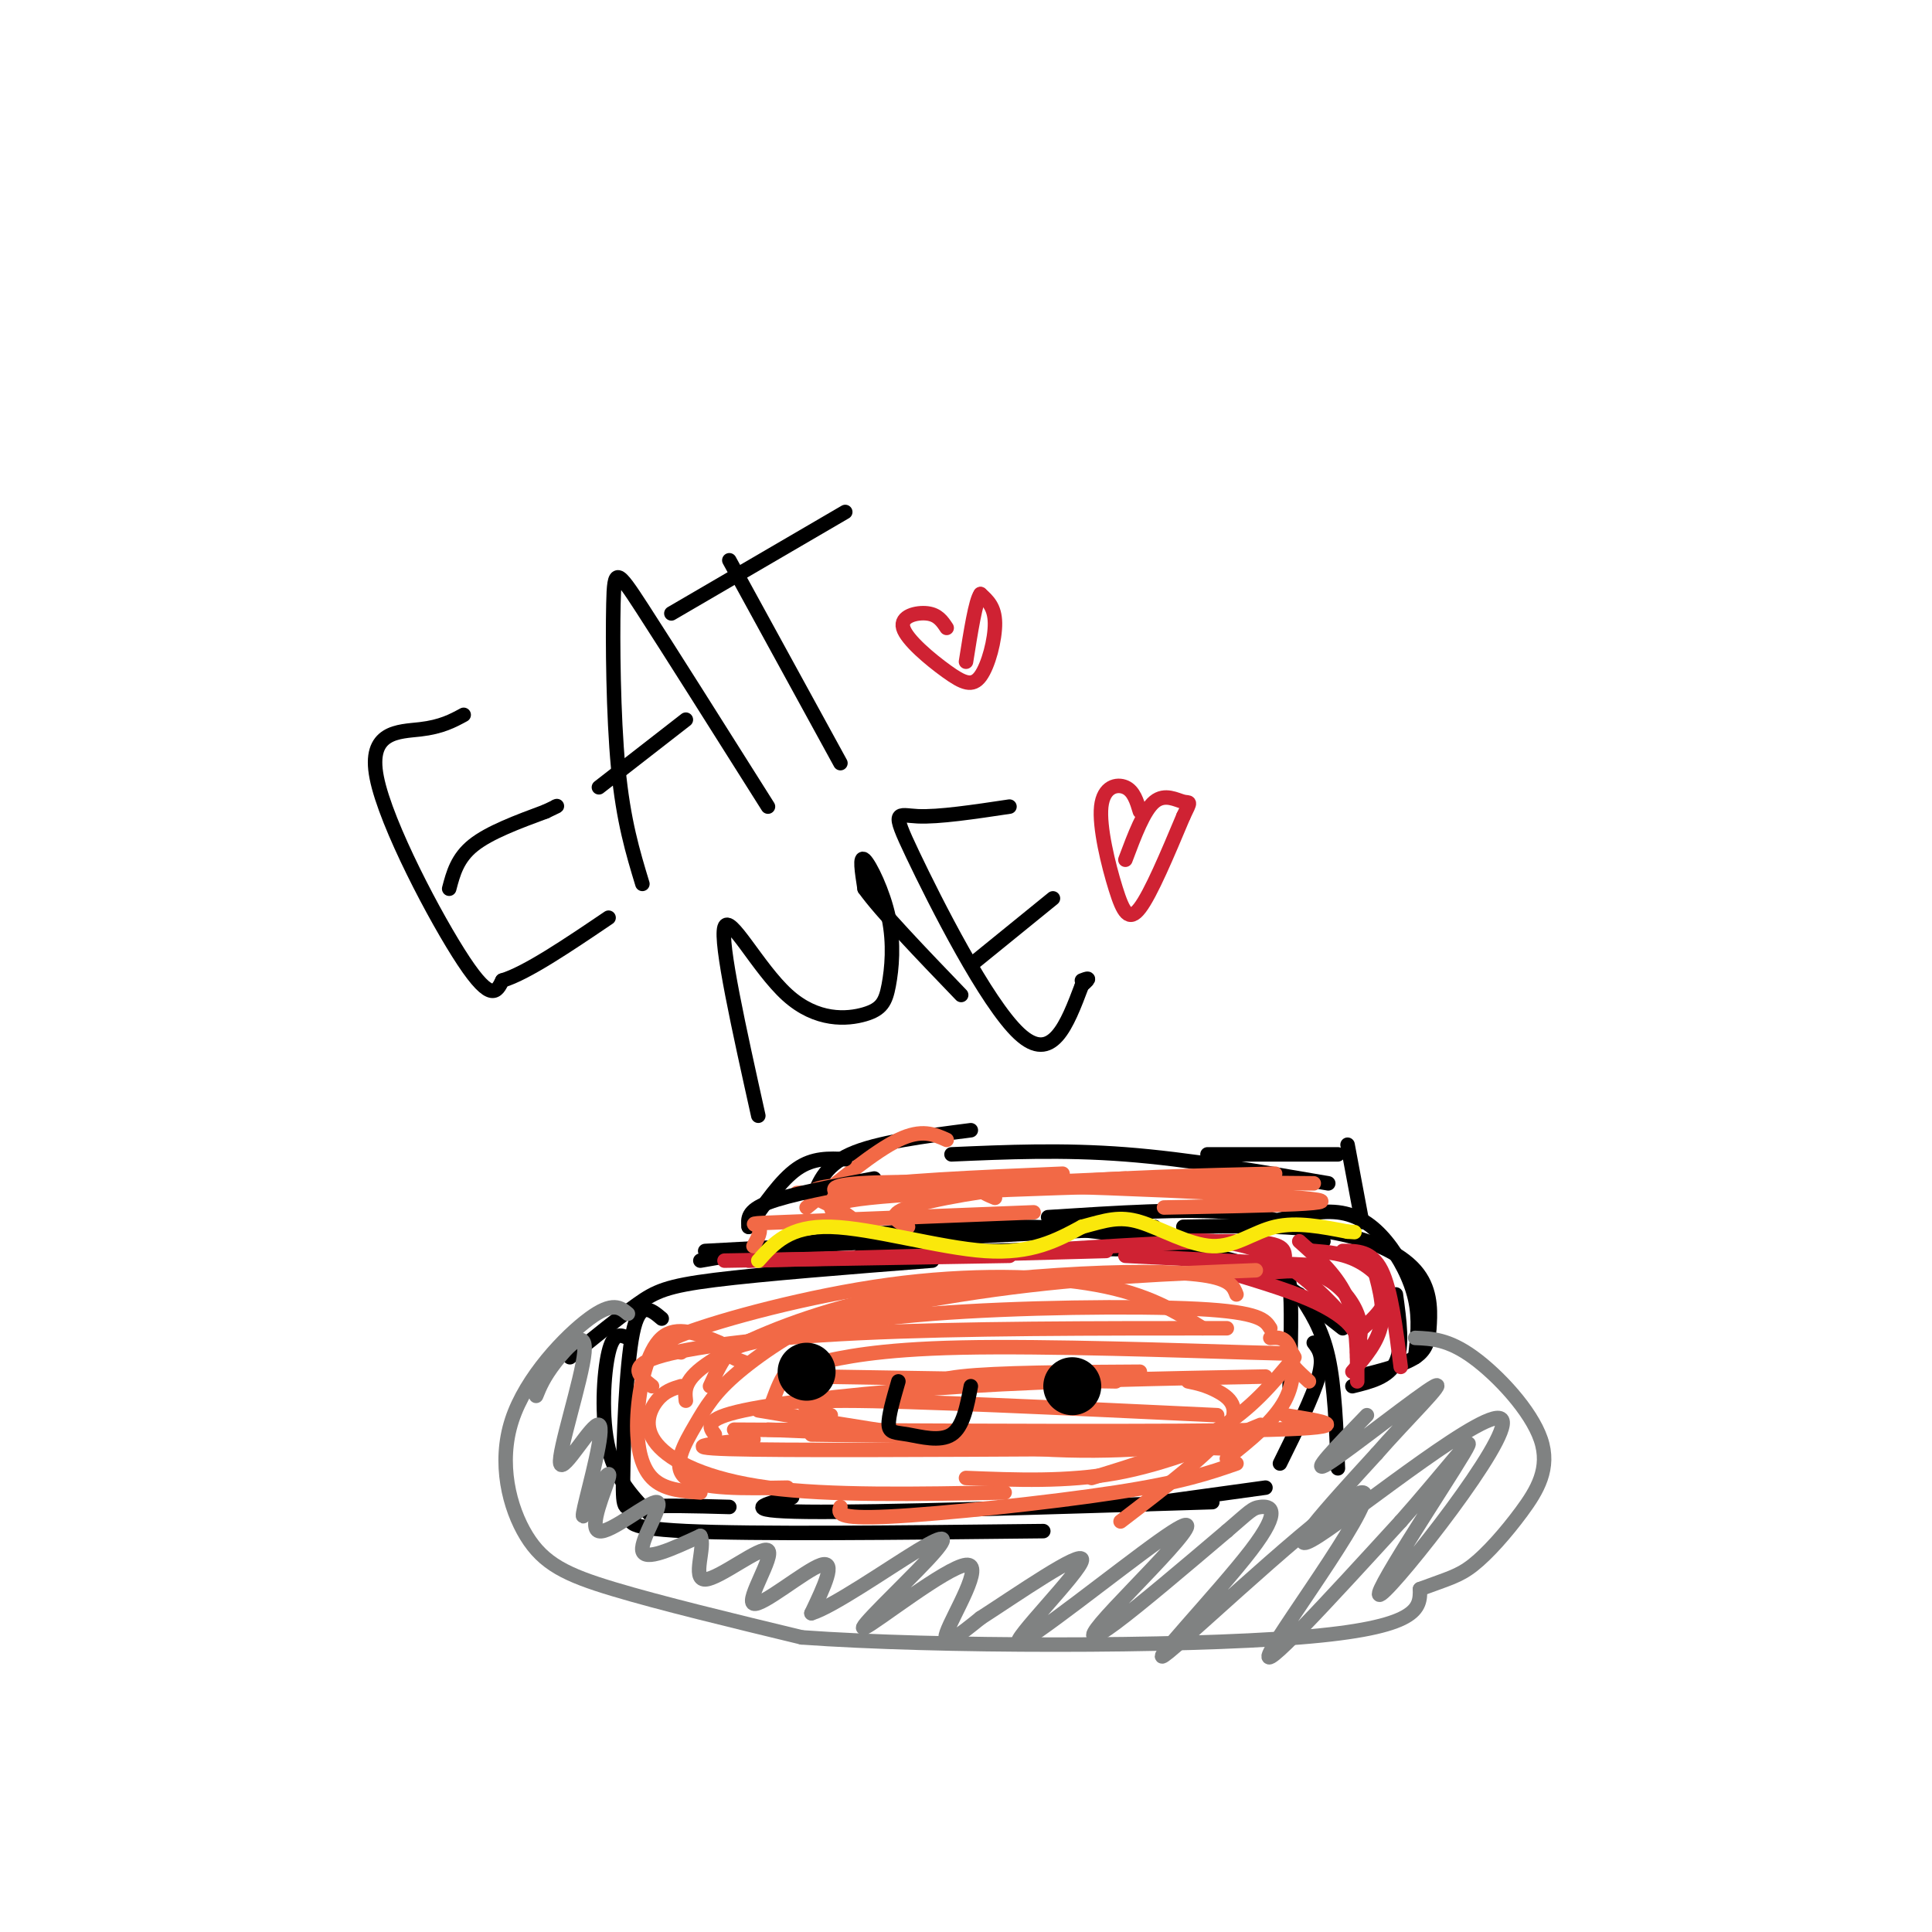 <svg viewBox='0 0 400 400' version='1.1' xmlns='http://www.w3.org/2000/svg' xmlns:xlink='http://www.w3.org/1999/xlink'><g fill='none' stroke='rgb(0,0,0)' stroke-width='3' stroke-linecap='round' stroke-linejoin='round'><path d='M118,281c5.133,-4.178 10.267,-8.356 14,-11c3.733,-2.644 6.067,-3.756 16,-5c9.933,-1.244 27.467,-2.622 45,-4'/><path d='M145,261c13.489,-2.356 26.978,-4.711 41,-6c14.022,-1.289 28.578,-1.511 41,0c12.422,1.511 22.711,4.756 33,8'/><path d='M178,260c24.622,-1.000 49.244,-2.000 64,-1c14.756,1.000 19.644,4.000 24,7c4.356,3.000 8.178,6.000 12,9'/><path d='M264,264c1.250,-0.917 2.500,-1.833 3,2c0.500,3.833 0.250,12.417 0,21'/><path d='M269,268c2.333,3.500 4.667,7.000 6,13c1.333,6.000 1.667,14.500 2,23'/><path d='M272,278c1.083,1.417 2.167,2.833 1,7c-1.167,4.167 -4.583,11.083 -8,18'/><path d='M130,277c-1.489,-0.644 -2.978,-1.289 -4,3c-1.022,4.289 -1.578,13.511 0,20c1.578,6.489 5.289,10.244 9,14'/><path d='M137,273c-2.298,-1.946 -4.595,-3.893 -6,3c-1.405,6.893 -1.917,22.625 -2,30c-0.083,7.375 0.262,6.393 4,6c3.738,-0.393 10.869,-0.196 18,0'/><path d='M132,313c-2.000,1.667 -4.000,3.333 10,4c14.000,0.667 44.000,0.333 74,0'/><path d='M164,310c-5.750,1.417 -11.500,2.833 3,3c14.500,0.167 49.250,-0.917 84,-2'/><path d='M233,312c0.000,0.000 29.000,-4.000 29,-4'/><path d='M146,259c0.000,0.000 93.000,-5.000 93,-5'/><path d='M217,252c14.250,-0.917 28.500,-1.833 38,-1c9.500,0.833 14.250,3.417 19,6'/><path d='M263,253c4.964,-1.238 9.929,-2.476 14,-2c4.071,0.476 7.250,2.667 10,6c2.750,3.333 5.071,7.810 6,12c0.929,4.190 0.464,8.095 0,12'/><path d='M289,268c0.750,5.417 1.500,10.833 0,14c-1.500,3.167 -5.250,4.083 -9,5'/><path d='M281,285c4.737,-1.169 9.474,-2.338 12,-4c2.526,-1.662 2.842,-3.817 3,-7c0.158,-3.183 0.158,-7.396 -3,-11c-3.158,-3.604 -9.474,-6.601 -18,-8c-8.526,-1.399 -19.263,-1.199 -30,-1'/><path d='M168,249c1.250,-3.750 2.500,-7.500 8,-10c5.500,-2.500 15.250,-3.750 25,-5'/><path d='M197,239c11.500,-0.500 23.000,-1.000 36,0c13.000,1.000 27.500,3.500 42,6'/><path d='M250,239c0.000,0.000 27.000,0.000 27,0'/><path d='M279,237c0.000,0.000 3.000,16.000 3,16'/></g>
<g fill='none' stroke='rgb(207,34,51)' stroke-width='3' stroke-linecap='round' stroke-linejoin='round'><path d='M150,261c0.000,0.000 59.000,-1.000 59,-1'/><path d='M155,261c0.000,0.000 74.000,-2.000 74,-2'/><path d='M214,259c17.167,-1.083 34.333,-2.167 43,-2c8.667,0.167 8.833,1.583 9,3'/><path d='M253,263c6.622,1.978 13.244,3.956 18,6c4.756,2.044 7.644,4.156 9,6c1.356,1.844 1.178,3.422 1,5'/><path d='M259,264c5.022,-0.711 10.044,-1.422 14,0c3.956,1.422 6.844,4.978 8,8c1.156,3.022 0.578,5.511 0,8'/><path d='M269,257c4.000,3.583 8.000,7.167 10,12c2.000,4.833 2.000,10.917 2,17'/><path d='M281,276c3.000,-2.644 6.000,-5.289 6,-8c0.000,-2.711 -3.000,-5.489 -6,-7c-3.000,-1.511 -6.000,-1.756 -9,-2'/><path d='M278,259c3.000,0.000 6.000,0.000 8,4c2.000,4.000 3.000,12.000 4,20'/><path d='M284,261c1.333,4.583 2.667,9.167 2,13c-0.667,3.833 -3.333,6.917 -6,10'/><path d='M281,281c1.000,-0.933 2.000,-1.867 -1,-6c-3.000,-4.133 -10.000,-11.467 -17,-15c-7.000,-3.533 -14.000,-3.267 -21,-3'/><path d='M273,262c0.000,0.000 -40.000,-2.000 -40,-2'/></g>
<g fill='none' stroke='rgb(242,105,70)' stroke-width='3' stroke-linecap='round' stroke-linejoin='round'><path d='M165,247c0.000,0.000 68.000,-3.000 68,-3'/><path d='M177,253c-4.667,-1.833 -9.333,-3.667 3,-5c12.333,-1.333 41.667,-2.167 71,-3'/><path d='M188,254c-2.311,-1.178 -4.622,-2.356 0,-4c4.622,-1.644 16.178,-3.756 30,-5c13.822,-1.244 29.911,-1.622 46,-2'/><path d='M206,248c-3.000,-1.250 -6.000,-2.500 5,-3c11.000,-0.500 36.000,-0.250 61,0'/><path d='M241,250c21.022,-0.400 42.044,-0.800 28,-2c-14.044,-1.200 -63.156,-3.200 -85,-3c-21.844,0.200 -16.422,2.600 -11,5'/><path d='M196,236c-2.583,-1.167 -5.167,-2.333 -10,0c-4.833,2.333 -11.917,8.167 -19,14'/><path d='M135,287c-2.556,-2.000 -5.111,-4.000 1,-6c6.111,-2.000 20.889,-4.000 42,-5c21.111,-1.000 48.556,-1.000 76,-1'/><path d='M142,290c-0.239,-2.198 -0.478,-4.396 5,-8c5.478,-3.604 16.675,-8.616 30,-12c13.325,-3.384 28.780,-5.142 42,-6c13.220,-0.858 24.206,-0.817 30,0c5.794,0.817 6.397,2.408 7,4'/><path d='M154,282c-2.978,-1.089 -5.956,-2.178 3,-5c8.956,-2.822 29.844,-7.378 49,-10c19.156,-2.622 36.578,-3.311 54,-4'/><path d='M141,280c-3.179,-0.613 -6.357,-1.226 1,-4c7.357,-2.774 25.250,-7.708 42,-10c16.750,-2.292 32.357,-1.940 43,0c10.643,1.940 16.321,5.470 22,9'/><path d='M147,287c1.257,-2.756 2.514,-5.512 4,-7c1.486,-1.488 3.203,-1.708 9,-3c5.797,-1.292 15.676,-3.656 33,-5c17.324,-1.344 42.093,-1.670 55,-1c12.907,0.670 13.954,2.335 15,4'/><path d='M160,290c0.894,-2.409 1.787,-4.817 3,-6c1.213,-1.183 2.745,-1.140 7,-2c4.255,-0.860 11.233,-2.622 29,-3c17.767,-0.378 46.322,0.629 59,1c12.678,0.371 9.479,0.106 9,1c-0.479,0.894 1.760,2.947 4,5'/><path d='M148,297c-1.200,-1.600 -2.400,-3.200 6,-5c8.400,-1.800 26.400,-3.800 46,-5c19.600,-1.200 40.800,-1.600 62,-2'/><path d='M152,296c46.000,0.250 92.000,0.500 111,0c19.000,-0.500 11.000,-1.750 3,-3'/><path d='M157,292c20.750,3.500 41.500,7.000 58,8c16.500,1.000 28.750,-0.500 41,-2'/><path d='M156,298c-8.083,0.833 -16.167,1.667 -5,2c11.167,0.333 41.583,0.167 72,0'/><path d='M163,308c-8.965,0.164 -17.930,0.329 -21,-2c-3.070,-2.329 -0.246,-7.150 2,-11c2.246,-3.850 3.912,-6.729 9,-11c5.088,-4.271 13.596,-9.935 22,-13c8.404,-3.065 16.702,-3.533 25,-4'/><path d='M149,278c-4.476,-1.863 -8.952,-3.726 -12,-1c-3.048,2.726 -4.667,10.042 -5,16c-0.333,5.958 0.619,10.560 3,13c2.381,2.440 6.190,2.720 10,3'/><path d='M141,287c-1.720,0.512 -3.440,1.024 -5,3c-1.560,1.976 -2.958,5.417 0,9c2.958,3.583 10.274,7.310 23,9c12.726,1.690 30.863,1.345 49,1'/><path d='M174,312c-0.444,1.267 -0.889,2.533 10,2c10.889,-0.533 33.111,-2.867 47,-5c13.889,-2.133 19.444,-4.067 25,-6'/><path d='M200,306c10.417,0.417 20.833,0.833 31,-1c10.167,-1.833 20.083,-5.917 30,-10'/><path d='M246,286c1.822,0.378 3.644,0.756 6,2c2.356,1.244 5.244,3.356 2,8c-3.244,4.644 -12.622,11.822 -22,19'/></g>
<g fill='none' stroke='rgb(0,0,0)' stroke-width='3' stroke-linecap='round' stroke-linejoin='round'><path d='M175,240c-3.333,-0.167 -6.667,-0.333 -10,2c-3.333,2.333 -6.667,7.167 -10,12'/><path d='M155,254c-0.167,-1.667 -0.333,-3.333 4,-5c4.333,-1.667 13.167,-3.333 22,-5'/></g>
<g fill='none' stroke='rgb(242,105,70)' stroke-width='3' stroke-linecap='round' stroke-linejoin='round'><path d='M156,258c0.889,-1.622 1.778,-3.244 1,-4c-0.778,-0.756 -3.222,-0.644 6,-1c9.222,-0.356 30.111,-1.178 51,-2'/><path d='M176,252c-3.167,-2.250 -6.333,-4.500 1,-6c7.333,-1.500 25.167,-2.250 43,-3'/><path d='M175,248c-2.333,-1.250 -4.667,-2.500 3,-3c7.667,-0.500 25.333,-0.250 43,0'/><path d='M169,285c0.000,0.000 62.000,1.000 62,1'/><path d='M172,293c-5.167,-1.500 -10.333,-3.000 3,-3c13.333,0.000 45.167,1.500 77,3'/><path d='M168,297c0.000,0.000 79.000,1.000 79,1'/><path d='M159,296c0.000,0.000 97.000,4.000 97,4'/><path d='M192,289c-0.167,-1.583 -0.333,-3.167 7,-4c7.333,-0.833 22.167,-0.917 37,-1'/><path d='M263,277c1.533,-0.111 3.067,-0.222 4,2c0.933,2.222 1.267,6.778 -1,11c-2.267,4.222 -7.133,8.111 -12,12'/><path d='M268,281c-4.500,5.417 -9.000,10.833 -16,15c-7.000,4.167 -16.500,7.083 -26,10'/></g>
<g fill='none' stroke='rgb(128,130,130)' stroke-width='3' stroke-linecap='round' stroke-linejoin='round'><path d='M130,272c-1.560,-1.300 -3.120,-2.600 -8,1c-4.880,3.600 -13.081,12.099 -16,21c-2.919,8.901 -0.555,18.204 3,24c3.555,5.796 8.301,8.085 18,11c9.699,2.915 24.349,6.458 39,10'/><path d='M166,339c27.844,2.000 77.956,2.000 103,0c25.044,-2.000 25.022,-6.000 25,-10'/><path d='M294,329c5.867,-2.186 8.033,-2.652 11,-5c2.967,-2.348 6.733,-6.578 10,-11c3.267,-4.422 6.033,-9.037 4,-15c-2.033,-5.963 -8.867,-13.275 -14,-17c-5.133,-3.725 -8.567,-3.862 -12,-4'/></g>
<g fill='none' stroke='rgb(250,232,11)' stroke-width='3' stroke-linecap='round' stroke-linejoin='round'><path d='M157,261c3.222,-3.622 6.444,-7.244 15,-7c8.556,0.244 22.444,4.356 32,5c9.556,0.644 14.778,-2.178 20,-5'/><path d='M224,254c5.062,-1.370 7.718,-2.295 12,-1c4.282,1.295 10.191,4.810 15,5c4.809,0.190 8.517,-2.946 13,-4c4.483,-1.054 9.742,-0.027 15,1'/><path d='M279,255c2.500,0.167 1.250,0.083 0,0'/></g>
<g fill='none' stroke='rgb(128,130,130)' stroke-width='3' stroke-linecap='round' stroke-linejoin='round'><path d='M111,289c0.787,-1.932 1.574,-3.863 4,-7c2.426,-3.137 6.490,-7.479 6,-2c-0.490,5.479 -5.533,20.778 -5,23c0.533,2.222 6.644,-8.632 8,-8c1.356,0.632 -2.041,12.752 -3,17c-0.959,4.248 0.521,0.624 2,-3'/><path d='M123,309c1.328,-1.954 3.649,-5.338 3,-3c-0.649,2.338 -4.267,10.400 -2,11c2.267,0.600 10.418,-6.262 12,-6c1.582,0.262 -3.405,7.646 -3,10c0.405,2.354 6.203,-0.323 12,-3'/><path d='M145,318c1.184,2.160 -1.857,9.059 1,9c2.857,-0.059 11.611,-7.078 13,-6c1.389,1.078 -4.588,10.252 -3,11c1.588,0.748 10.739,-6.929 14,-8c3.261,-1.071 0.630,4.465 -2,10'/><path d='M168,334c4.243,-1.218 15.851,-9.263 22,-13c6.149,-3.737 6.838,-3.167 2,2c-4.838,5.167 -15.204,14.931 -13,14c2.204,-0.931 16.978,-12.558 21,-13c4.022,-0.442 -2.708,10.302 -4,14c-1.292,3.698 2.854,0.349 7,-3'/><path d='M203,335c7.075,-4.548 21.264,-14.417 21,-12c-0.264,2.417 -14.980,17.120 -13,17c1.980,-0.120 20.655,-15.063 29,-21c8.345,-5.937 6.361,-2.870 2,2c-4.361,4.870 -11.097,11.542 -14,15c-2.903,3.458 -1.972,3.702 3,0c4.972,-3.702 13.986,-11.351 23,-19'/><path d='M254,317c4.787,-4.089 5.253,-4.811 7,-5c1.747,-0.189 4.775,0.157 -2,9c-6.775,8.843 -23.352,26.185 -17,21c6.352,-5.185 35.633,-32.896 40,-33c4.367,-0.104 -16.181,27.399 -19,33c-2.819,5.601 12.090,-10.699 27,-27'/><path d='M290,315c8.732,-9.809 17.061,-20.833 13,-14c-4.061,6.833 -20.511,31.522 -17,29c3.511,-2.522 26.984,-32.256 25,-36c-1.984,-3.744 -29.424,18.502 -38,24c-8.576,5.498 1.712,-5.751 12,-17'/><path d='M285,301c5.976,-6.869 14.917,-15.542 12,-14c-2.917,1.542 -17.690,13.298 -22,16c-4.310,2.702 1.845,-3.649 8,-10'/></g>
<g fill='none' stroke='rgb(0,0,0)' stroke-width='12' stroke-linecap='round' stroke-linejoin='round'><path d='M167,284c0.000,0.000 0.000,0.000 0,0'/><path d='M222,287c0.000,0.000 0.000,0.000 0,0'/></g>
<g fill='none' stroke='rgb(0,0,0)' stroke-width='3' stroke-linecap='round' stroke-linejoin='round'><path d='M186,286c-1.054,3.637 -2.107,7.274 -2,9c0.107,1.726 1.375,1.542 4,2c2.625,0.458 6.607,1.560 9,0c2.393,-1.560 3.196,-5.780 4,-10'/><path d='M96,148c-2.298,1.244 -4.595,2.488 -9,3c-4.405,0.512 -10.917,0.292 -9,10c1.917,9.708 12.262,29.345 18,38c5.738,8.655 6.869,6.327 8,4'/><path d='M104,203c5.000,-1.500 13.500,-7.250 22,-13'/><path d='M93,184c0.833,-3.167 1.667,-6.333 5,-9c3.333,-2.667 9.167,-4.833 15,-7'/><path d='M113,168c2.833,-1.333 2.417,-1.167 2,-1'/><path d='M133,183c-1.976,-6.512 -3.952,-13.024 -5,-24c-1.048,-10.976 -1.167,-26.417 -1,-34c0.167,-7.583 0.619,-7.310 6,1c5.381,8.310 15.690,24.655 26,41'/><path d='M124,163c0.000,0.000 18.000,-14.000 18,-14'/><path d='M151,116c0.000,0.000 23.000,42.000 23,42'/><path d='M139,127c0.000,0.000 36.000,-21.000 36,-21'/><path d='M157,231c-3.983,-17.922 -7.966,-35.843 -7,-39c0.966,-3.157 6.881,8.451 13,14c6.119,5.549 12.441,5.039 16,4c3.559,-1.039 4.356,-2.608 5,-6c0.644,-3.392 1.135,-8.605 0,-14c-1.135,-5.395 -3.896,-10.970 -5,-12c-1.104,-1.030 -0.552,2.485 0,6'/><path d='M179,184c3.333,4.667 11.667,13.333 20,22'/><path d='M209,167c-7.339,1.101 -14.679,2.202 -19,2c-4.321,-0.202 -5.625,-1.708 -1,8c4.625,9.708 15.179,30.631 22,37c6.821,6.369 9.911,-1.815 13,-10'/><path d='M224,204c2.167,-1.833 1.083,-1.417 0,-1'/><path d='M202,199c0.000,0.000 16.000,-13.000 16,-13'/></g>
<g fill='none' stroke='rgb(207,34,51)' stroke-width='3' stroke-linecap='round' stroke-linejoin='round'><path d='M236,168c-0.636,-2.113 -1.273,-4.226 -3,-5c-1.727,-0.774 -4.545,-0.207 -5,4c-0.455,4.207 1.455,12.056 3,17c1.545,4.944 2.727,6.984 5,4c2.273,-2.984 5.636,-10.992 9,-19'/><path d='M245,169c1.679,-3.476 1.375,-2.667 0,-3c-1.375,-0.333 -3.821,-1.810 -6,0c-2.179,1.810 -4.089,6.905 -6,12'/><path d='M196,130c-0.900,-1.364 -1.801,-2.727 -4,-3c-2.199,-0.273 -5.697,0.546 -5,3c0.697,2.454 5.589,6.544 9,9c3.411,2.456 5.341,3.276 7,1c1.659,-2.276 3.045,-7.650 3,-11c-0.045,-3.350 -1.523,-4.675 -3,-6'/><path d='M203,123c-1.000,1.333 -2.000,7.667 -3,14'/></g>
</svg>